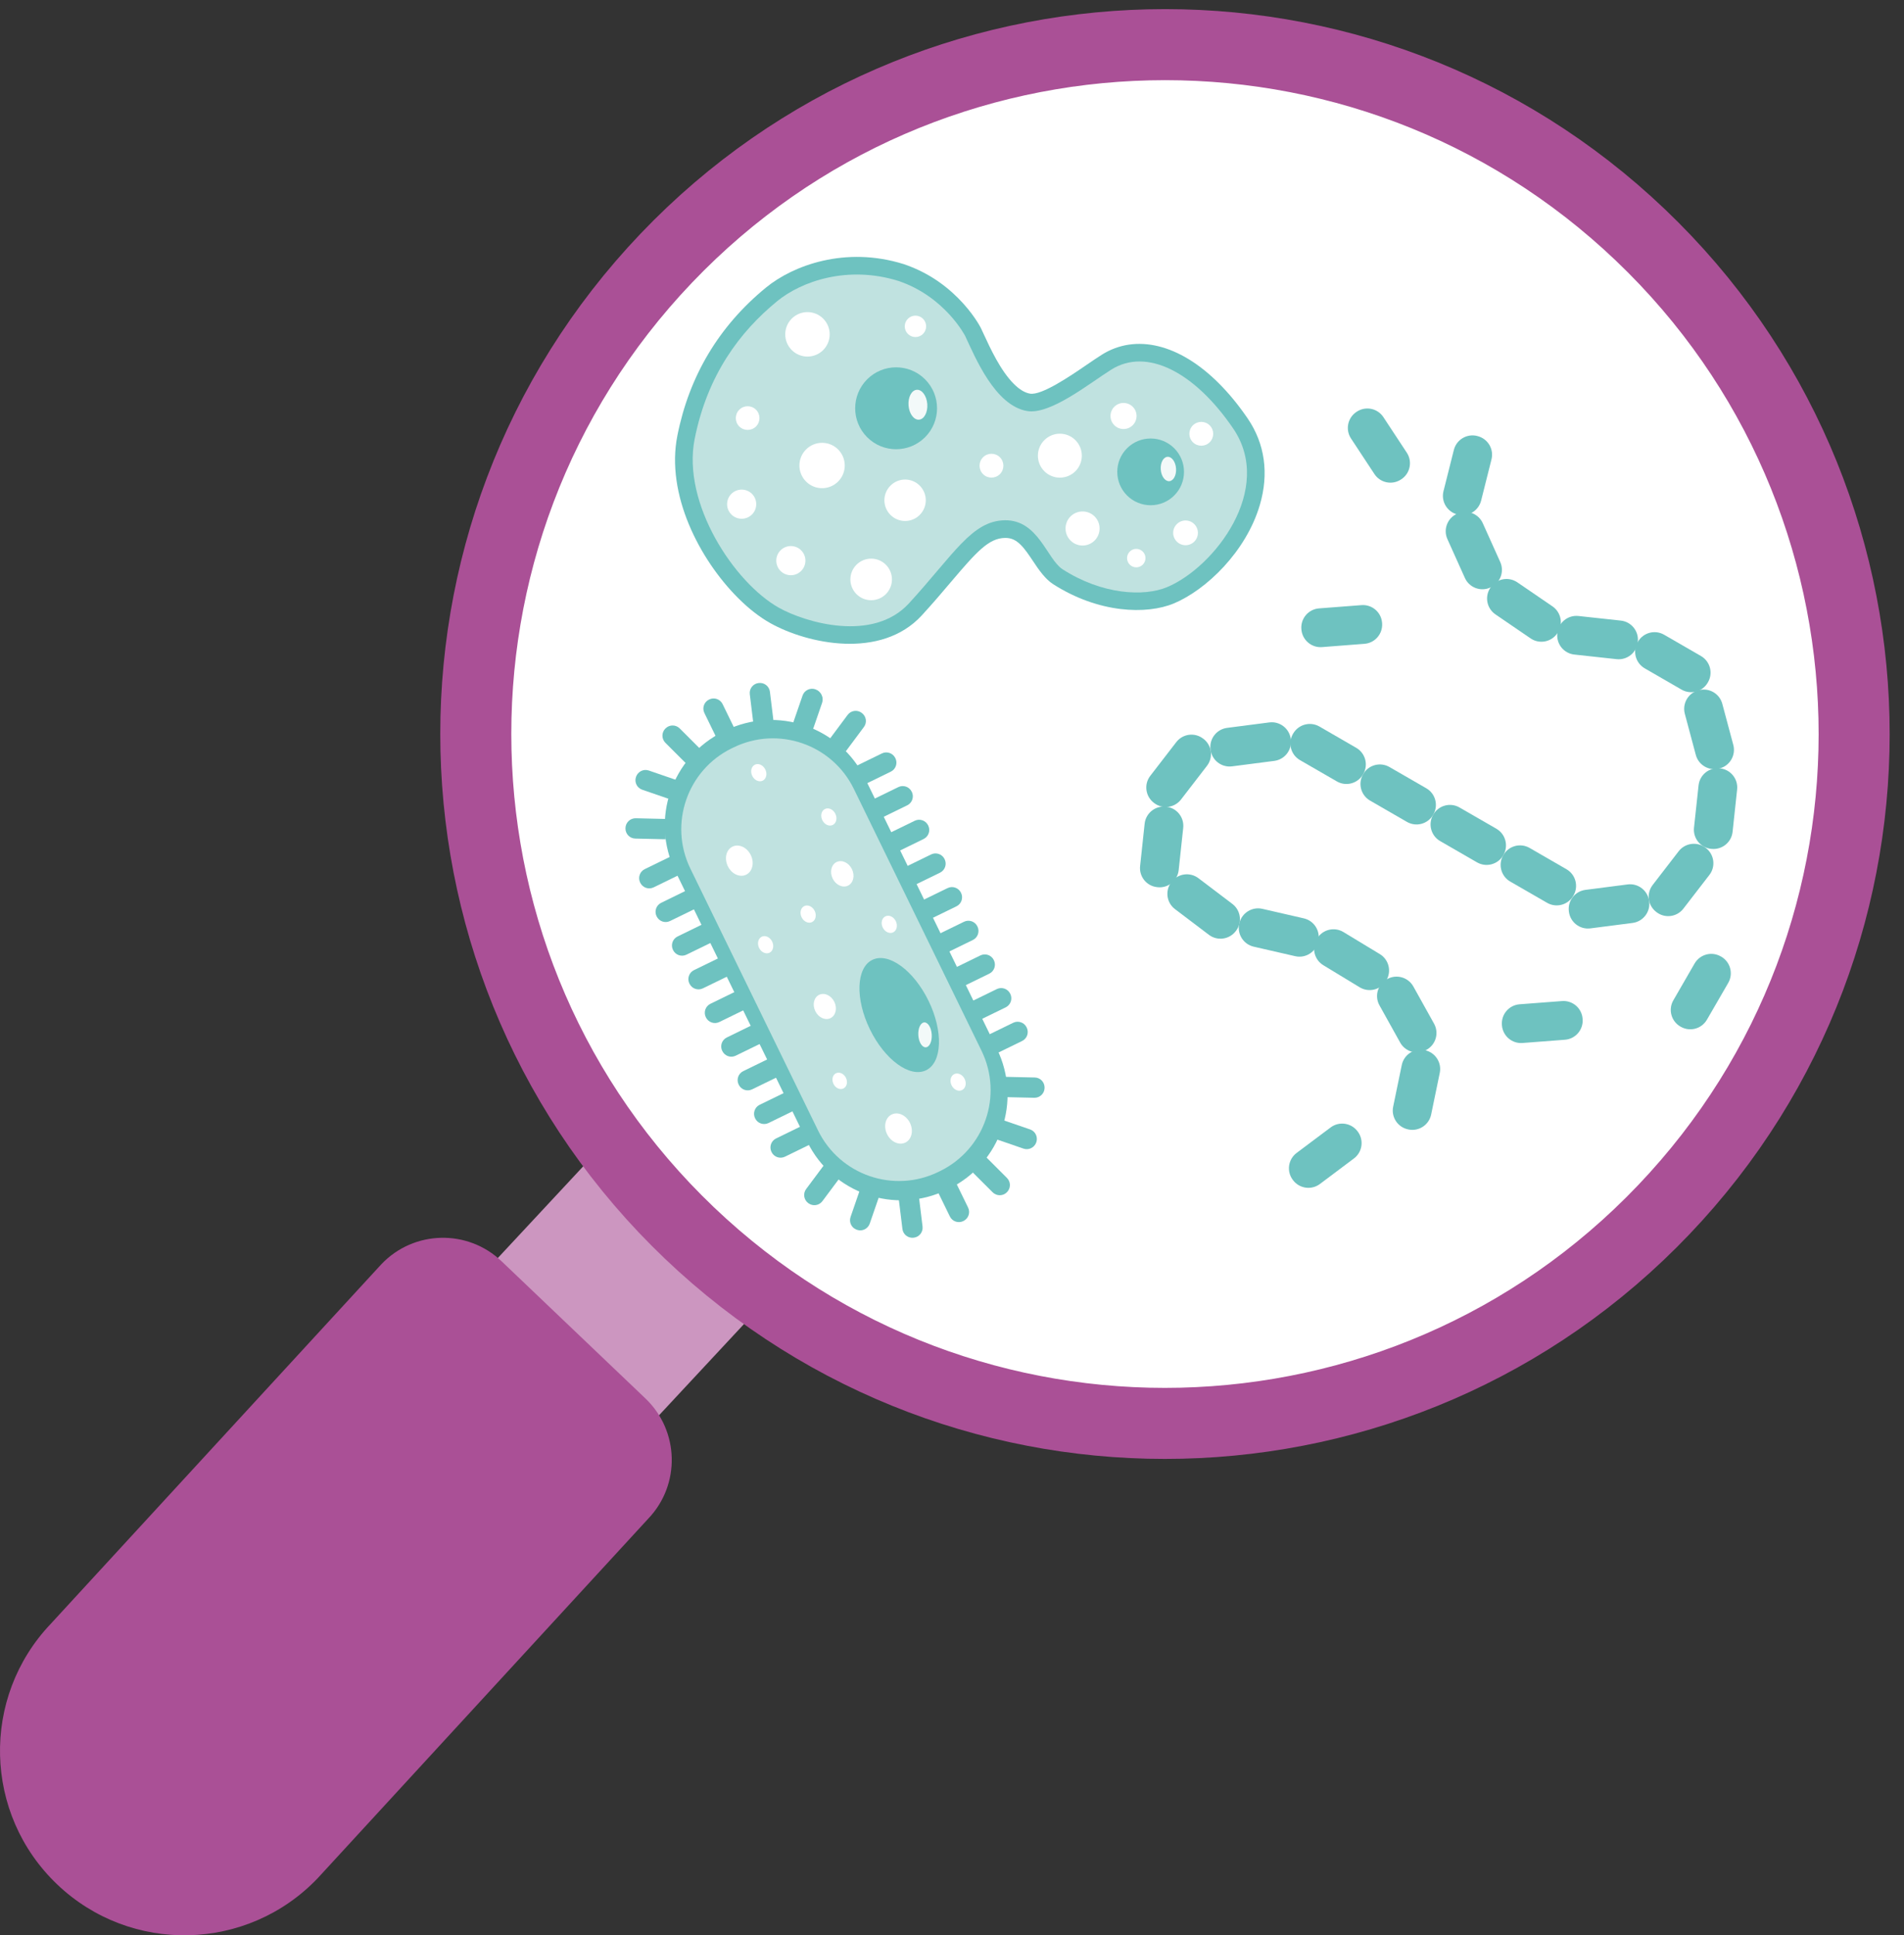 <?xml version="1.0" encoding="utf-8"?>
<!-- Generator: Adobe Illustrator 15.1.0, SVG Export Plug-In . SVG Version: 6.00 Build 0)  -->
<!DOCTYPE svg PUBLIC "-//W3C//DTD SVG 1.1//EN" "http://www.w3.org/Graphics/SVG/1.1/DTD/svg11.dtd">
<svg version="1.1" id="Laag_2" xmlns="http://www.w3.org/2000/svg" xmlns:xlink="http://www.w3.org/1999/xlink" x="0px" y="0px"
	 width="482.521px" height="490.317px" viewBox="68.445 443.16 482.521 490.317"
	 enable-background="new 68.445 443.16 482.521 490.317" xml:space="preserve">
<rect x="68.445" y="443.16" width="482.521" height="490.317" fill="#333333" stroke="none"/>
<polygon fill="#CC96C0" points="129.996,914.945 88.698,875.568 219.565,735.091 260.858,774.464 "/>
<path fill="#AA5096" d="M82.923,920.572L82.923,920.572c-18.673-17.807-19.377-47.385-1.572-66.053l83.767-91.087
	c8.207-8.605,21.841-8.931,30.44-0.722l36.455,34.759c8.605,8.203,8.929,21.837,0.722,30.443L148.969,919
	C131.164,937.672,101.596,938.376,82.923,920.572"/>
<path fill="#FFFFFF" stroke="#AA5096" stroke-width="18" stroke-miterlimit="10" d="M490.077,749.661
	c-66.571,69.808-177.126,72.438-246.934,5.866c-69.807-66.572-72.43-177.122-5.865-246.936
	c66.567-69.803,177.127-72.429,246.928-5.861C554.02,569.292,556.643,679.854,490.077,749.661"/>
<path fill="none" stroke="#AA5096" stroke-width="15" stroke-miterlimit="10" d="M490.077,749.661
	c-66.571,69.808-177.126,72.438-246.934,5.866c-69.807-66.572-72.43-177.122-5.865-246.936
	c66.567-69.803,177.127-72.429,246.928-5.861C554.02,569.292,556.643,679.854,490.077,749.661z"/>
<path fill="#6EC2C0" d="M272.999,732.382l-33.396-68.467c-6.417-13.151-0.955-29.011,12.197-35.427l0.476-0.238
	c13.157-6.417,29.019-0.949,35.428,12.202l33.396,68.467c6.417,13.156,0.955,29.019-12.194,35.427l-0.482,0.232
	C295.27,750.988,279.409,745.533,272.999,732.382"/>
<path fill="#C0E2E0" d="M275.752,729.556l-32.344-66.313c-5.523-11.322-0.82-24.98,10.502-30.509l0.416-0.196
	c11.326-5.53,24.984-0.82,30.51,10.502l32.344,66.314c5.521,11.321,0.818,24.984-10.509,30.51l-0.409,0.201
	C294.94,745.588,281.275,740.884,275.752,729.556"/>
<path fill="#6EC2C0" d="M303.149,714.308c-4.105,2-10.479-2.637-14.246-10.36c-3.762-7.714-3.491-15.592,0.61-17.599
	c4.1-2.001,10.478,2.638,14.241,10.362C307.52,704.423,307.243,712.307,303.149,714.308"/>
<path fill="#F3F9F9" d="M303.077,708.503c-0.939,0.063-1.789-1.296-1.904-3.046c-0.111-1.742,0.556-3.204,1.496-3.266
	c0.937-0.062,1.785,1.303,1.897,3.047C304.684,706.986,304.015,708.443,303.077,708.503"/>
<path fill="#FFFFFF" d="M257.543,664.77c-1.604,0.784-3.683-0.177-4.643-2.141c-0.954-1.963-0.435-4.188,1.181-4.972
	c1.603-0.782,3.676,0.177,4.63,2.134C259.671,661.761,259.145,663.987,257.543,664.77"/>
<path fill="#FFFFFF" d="M297.887,732.639c-1.603,0.782-3.682-0.178-4.642-2.141c-0.955-1.971-0.436-4.19,1.18-4.973
	c1.603-0.784,3.677,0.177,4.631,2.134C300.016,729.63,299.49,731.856,297.887,732.639"/>
<path fill="#FFFFFF" d="M282.186,718.931c-0.869,0.423-1.993-0.091-2.514-1.154c-0.521-1.077-0.238-2.281,0.63-2.704
	c0.875-0.428,2.005,0.098,2.526,1.162C283.348,717.299,283.061,718.509,282.186,718.931"/>
<path fill="#FFFFFF" d="M283.361,667.535c-1.346,0.661-3.095-0.142-3.901-1.792c-0.801-1.658-0.361-3.522,0.984-4.177
	c1.353-0.667,3.101,0.146,3.903,1.798C285.153,665.01,284.705,666.88,283.361,667.535"/>
<path fill="#FFFFFF" d="M261.726,640.952c-0.911,0.44-2.098-0.104-2.642-1.217c-0.544-1.12-0.245-2.392,0.672-2.838
	c0.911-0.446,2.092,0.099,2.642,1.218C262.944,639.234,262.643,640.5,261.726,640.952"/>
<path fill="#FFFFFF" d="M263.457,684.539c-0.911,0.439-2.098-0.104-2.642-1.217c-0.544-1.119-0.245-2.387,0.672-2.838
	c0.911-0.447,2.099,0.104,2.644,1.224C264.676,682.821,264.374,684.094,263.457,684.539"/>
<path fill="#FFFFFF" d="M279.484,652.17c-0.919,0.447-2.099-0.097-2.643-1.211c-0.544-1.125-0.245-2.385,0.667-2.837
	c0.917-0.44,2.092,0.097,2.641,1.223C280.694,650.458,280.394,651.73,279.484,652.17"/>
<path fill="#FFFFFF" d="M294.799,679.377c-0.919,0.44-2.099-0.104-2.648-1.223c-0.546-1.114-0.245-2.387,0.674-2.833
	c0.917-0.446,2.092,0.099,2.642,1.217C296.009,677.658,295.709,678.923,294.799,679.377"/>
<path fill="#FFFFFF" d="M274.234,676.771c-0.909,0.452-2.097-0.099-2.643-1.212c-0.543-1.125-0.243-2.385,0.674-2.838
	c0.911-0.439,2.097,0.098,2.643,1.224C275.451,675.058,275.152,676.33,274.234,676.771"/>
<path fill="#FFFFFF" d="M312.24,719.342c-0.916,0.447-2.096-0.098-2.641-1.211c-0.546-1.125-0.247-2.386,0.665-2.839
	c0.919-0.445,2.092,0.099,2.645,1.217C313.459,717.629,313.154,718.901,312.24,719.342"/>
<path fill="#FFFFFF" d="M278.913,701.114c-1.333,0.647-3.059-0.146-3.854-1.784c-0.796-1.627-0.36-3.477,0.972-4.124
	c1.335-0.653,3.06,0.146,3.854,1.774C280.681,698.613,280.248,700.461,278.913,701.114"/>
<path fill="#6EC2C0" d="M328.641,703.5l-0.024-0.048c-0.611-1.261-2.135-1.787-3.4-1.169l-6.874,3.353l2.25,4.619l6.881-3.353
	C328.74,706.289,329.258,704.76,328.641,703.5"/>
<path fill="#6EC2C0" d="M324.483,694.968l-0.025-0.043c-0.611-1.266-2.134-1.793-3.4-1.175l-6.875,3.354l2.251,4.623l6.882-3.351
	C324.576,697.757,325.099,696.233,324.483,694.968"/>
<path fill="#6EC2C0" d="M320.323,686.44l-0.022-0.042c-0.613-1.267-2.136-1.793-3.402-1.175l-6.874,3.354l2.243,4.624l6.889-3.358
	C320.419,689.225,320.94,687.706,320.323,686.44"/>
<path fill="#6EC2C0" d="M316.163,677.909l-0.024-0.044c-0.611-1.267-2.137-1.792-3.4-1.167l-6.875,3.352l2.244,4.618l6.887-3.358
	C316.255,680.698,316.774,679.176,316.163,677.909"/>
<path fill="#6EC2C0" d="M312.005,669.382l-0.024-0.049c-0.619-1.259-2.137-1.785-3.402-1.167l-6.882,3.352l2.251,4.617l6.882-3.351
	C312.097,672.171,312.615,670.642,312.005,669.382"/>
<path fill="#6EC2C0" d="M307.843,660.856l-0.021-0.049c-0.62-1.26-2.142-1.785-3.401-1.175l-6.88,3.354l2.248,4.624l6.883-3.354
	C307.938,663.638,308.455,662.115,307.843,660.856"/>
<path fill="#6EC2C0" d="M303.685,652.323l-0.025-0.042c-0.615-1.268-2.138-1.792-3.397-1.174l-6.881,3.351l2.25,4.625l6.882-3.359
	C303.776,655.106,304.296,653.59,303.685,652.323"/>
<path fill="#6EC2C0" d="M299.526,643.791l-0.029-0.042c-0.611-1.266-2.135-1.792-3.4-1.169l-6.875,3.352l2.251,4.618l6.881-3.356
	C299.616,646.58,300.138,645.057,299.526,643.791"/>
<path fill="#6EC2C0" d="M295.367,635.264l-0.03-0.042c-0.612-1.267-2.135-1.792-3.401-1.175l-6.874,3.353l2.25,4.624l6.881-3.358
	C295.458,638.054,295.979,636.531,295.367,635.264"/>
<path fill="#6EC2C0" d="M230.673,666.758l0.023,0.043c0.612,1.267,2.136,1.792,3.401,1.174l6.874-3.351L238.728,660l-6.887,3.358
	C230.581,663.974,230.062,665.492,230.673,666.758"/>
<path fill="#6EC2C0" d="M234.832,675.291l0.024,0.037c0.618,1.271,2.136,1.798,3.401,1.174l6.881-3.353l-2.251-4.623l-6.881,3.362
	C234.74,672.502,234.221,674.018,234.832,675.291"/>
<path fill="#6EC2C0" d="M238.992,683.817l0.022,0.044c0.618,1.265,2.141,1.791,3.401,1.167l6.881-3.353l-2.252-4.618l-6.879,3.358
	C238.899,681.028,238.38,682.551,238.992,683.817"/>
<path fill="#6EC2C0" d="M243.152,692.344l0.029,0.049c0.611,1.261,2.135,1.787,3.4,1.17l6.876-3.347l-2.25-4.624l-6.881,3.352
	C243.059,689.561,242.539,691.084,243.152,692.344"/>
<path fill="#6EC2C0" d="M247.316,700.876l0.024,0.043c0.612,1.266,2.135,1.791,3.401,1.174l6.873-3.353l-2.25-4.624l-6.881,3.357
	C247.219,698.087,246.698,699.611,247.316,700.876"/>
<path fill="#6EC2C0" d="M251.475,709.408l0.025,0.037c0.611,1.272,2.135,1.798,3.4,1.175l6.875-3.354l-2.251-4.624l-6.881,3.365
	C251.378,706.619,250.858,708.136,251.475,709.408"/>
<path fill="#6EC2C0" d="M255.635,717.935l0.023,0.042c0.611,1.268,2.136,1.793,3.4,1.17l6.875-3.347l-2.245-4.624l-6.887,3.358
	C255.537,715.146,255.023,716.669,255.635,717.935"/>
<path fill="#6EC2C0" d="M259.794,726.463l0.024,0.048c0.611,1.261,2.135,1.785,3.4,1.168l6.875-3.352l-2.244-4.618l-6.888,3.354
	C259.702,723.677,259.181,725.202,259.794,726.463"/>
<path fill="#6EC2C0" d="M263.953,734.994l0.023,0.042c0.611,1.268,2.135,1.792,3.4,1.175l6.876-3.352l-2.245-4.624l-6.888,3.357
	C263.861,732.204,263.341,733.727,263.953,734.994"/>
<path fill="#6EC2C0" d="M312.567,752.529l0.041-0.023c1.268-0.612,1.793-2.135,1.177-3.4l-3.353-6.875l-4.625,2.25l3.358,6.875
	C309.782,752.628,311.301,753.14,312.567,752.529"/>
<path fill="#6EC2C0" d="M323.607,745.233l0.037-0.038c0.983-0.996,0.983-2.605-0.007-3.591l-5.419-5.419l-3.628,3.646l5.414,5.4
	C321,746.23,322.609,746.23,323.607,745.233"/>
<path fill="#6EC2C0" d="M260.675,616.212l0.049-0.006c1.401-0.171,2.667,0.819,2.837,2.214l0.931,7.597l-5.106,0.63l-0.924-7.603
	C258.289,617.65,259.28,616.377,260.675,616.212"/>
<path fill="#6EC2C0" d="M331.057,732.591l0.018-0.05c0.454-1.333-0.25-2.776-1.577-3.235l-7.243-2.488l-1.674,4.855l7.24,2.495
	C329.149,734.621,330.599,733.918,331.057,732.591"/>
<path fill="#6EC2C0" d="M333.165,718.803v-0.049c0.032-1.412-1.075-2.581-2.482-2.605l-7.657-0.172l-0.11,5.139l7.651,0.172
	C331.974,721.317,333.136,720.205,333.165,718.803"/>
<path fill="#6EC2C0" d="M300.029,756.731l-0.05,0.007c-1.401,0.172-2.667-0.82-2.838-2.215l-0.93-7.597l5.105-0.624l0.926,7.598
	C302.412,755.295,301.423,756.566,300.029,756.731"/>
<path fill="#6EC2C0" d="M273.312,747.998l-0.049-0.031c-1.125-0.845-1.358-2.434-0.52-3.56l4.581-6.143l4.122,3.072l-4.582,6.14
	C276.027,748.604,274.437,748.836,273.312,747.998"/>
<path fill="#6EC2C0" d="M275.152,617.979l0.056,0.014c1.328,0.465,2.03,1.908,1.579,3.236l-2.496,7.241l-4.862-1.67l2.495-7.242
	C272.382,618.224,273.824,617.52,275.152,617.979"/>
<path fill="#6EC2C0" d="M286.817,623.765l0.042,0.03c1.132,0.839,1.364,2.429,0.521,3.555l-4.575,6.142l-4.123-3.07l4.576-6.142
	C284.101,623.154,285.691,622.922,286.817,623.765"/>
<path fill="#6EC2C0" d="M237.101,627.711l-0.042,0.038c-0.983,0.997-0.983,2.604,0.006,3.595l5.419,5.413l3.627-3.638l-5.413-5.407
	C239.702,626.714,238.093,626.714,237.101,627.711"/>
<path fill="#6EC2C0" d="M226.954,652.959v0.049c-0.03,1.414,1.076,2.576,2.489,2.606l7.652,0.177l0.109-5.145l-7.651-0.177
	C228.153,650.446,226.986,651.559,226.954,652.959"/>
<path fill="#6EC2C0" d="M285.63,754.745l-0.055-0.021c-1.327-0.459-2.032-1.901-1.578-3.233l2.494-7.237l4.862,1.682l-2.495,7.229
	C288.4,754.493,286.956,755.203,285.63,754.745"/>
<path fill="#6EC2C0" d="M275.067,617.796l0.048,0.024c1.328,0.453,2.037,1.901,1.579,3.229l-2.489,7.242l-4.863-1.676l2.495-7.242
	C272.296,618.053,273.74,617.344,275.067,617.796"/>
<path fill="#6EC2C0" d="M229.639,639.956l-0.018,0.049c-0.459,1.328,0.25,2.777,1.578,3.236l7.241,2.487l1.669-4.861l-7.234-2.49
	C231.548,637.918,230.098,638.628,229.639,639.956"/>
<path fill="#6EC2C0" d="M248.173,620.378l-0.049,0.024c-1.262,0.61-1.786,2.134-1.169,3.399l3.353,6.875l4.618-2.251l-3.354-6.875
	C250.955,620.279,249.432,619.766,248.173,620.378"/>
<path fill="#6EC2C0" d="M255.475,594.651c-9.773-9.774-18.319-26.27-15.37-41.103c2.997-15.145,10.543-27.763,22.441-37.516
	c6.855-5.629,20.117-10.566,34.888-5.969c5.235,1.759,9.843,4.642,13.794,8.593c3.803,3.801,5.603,7.228,5.792,7.603l0.716,1.536
	c1.7,3.683,4.265,9.251,7.627,12.616c1.423,1.43,2.813,2.263,4.121,2.483c2.942,0.501,10.332-4.551,14.294-7.264
	c1.408-0.958,2.712-1.854,3.859-2.576c8.625-5.445,19.728-2.754,29.696,7.222c2.557,2.551,5.016,5.554,7.304,8.906
	c4.367,6.396,5.432,13.976,3.076,21.934c-3.486,11.829-13.584,21.479-21.743,24.912c-6.944,2.905-19.103,2.525-30.651-4.874
	c-1.943-1.249-3.603-3.585-5.067-5.813c-0.979-1.467-1.989-2.997-3.103-4.114c-1.278-1.279-2.477-1.806-4.012-1.78
	c-4.112,0.073-7.163,3.462-13.66,11.119c-2.127,2.52-4.543,5.357-7.389,8.466c-10.373,11.328-29.064,7.242-38.411,2.013
	C260.937,599.508,258.179,597.355,255.475,594.651"/>
<path fill="#C0E2E0" d="M296.108,514.33c-12.882-4.009-24.575,0.104-30.729,5.152c-9.426,7.722-17.67,18.658-20.899,34.934
	c-3.224,16.282,10.013,36.363,21.376,42.73c6.673,3.73,23.807,8.845,32.944-1.127c11.431-12.478,15.921-20.894,24.264-21.046
	c8.526-0.152,10.685,9.854,14.672,12.423c10.025,6.435,20.619,6.984,26.503,4.508c11.971-5.022,27.215-24.827,16.711-40.204
	c-9.792-14.35-21.951-20.545-30.925-14.868c-5.665,3.578-15.427,11.461-21.291,10.464c-8.16-1.395-13.182-13.68-15.688-19.01
	C313.044,528.288,307.966,518.323,296.108,514.33"/>
<path fill="#6EC2C0" d="M302.878,553.934c-4.056,4.056-10.618,4.056-14.673,0c-4.051-4.055-4.044-10.617,0-14.673
	c4.055-4.049,10.617-4.049,14.673,0C306.928,543.316,306.928,549.879,302.878,553.934"/>
<path fill="#F3F9F9" d="M303.442,545.524c0.151,2.092-0.783,3.864-2.1,3.963c-1.309,0.098-2.494-1.518-2.654-3.608
	c-0.152-2.092,0.777-3.865,2.092-3.963C302.088,541.817,303.281,543.432,303.442,545.524"/>
<path fill="#6EC2C0" d="M366.024,568.693c-3.301,3.297-8.653,3.297-11.957,0c-3.303-3.304-3.303-8.661,0-11.965
	c3.304-3.296,8.656-3.296,11.957,0C369.326,560.032,369.326,565.39,366.024,568.693"/>
<path fill="#F3F9F9" d="M366.484,561.836c0.121,1.707-0.637,3.15-1.707,3.23c-1.07,0.078-2.043-1.242-2.166-2.942
	c-0.127-1.7,0.631-3.15,1.701-3.229C365.382,558.816,366.354,560.13,366.484,561.836"/>
<path fill="#FFFFFF" d="M345.848,580.106c-1.69,1.688-4.416,1.688-6.106,0c-1.68-1.688-1.68-4.416,0-6.104
	c1.69-1.682,4.416-1.682,6.106,0C347.528,575.69,347.528,578.418,345.848,580.106"/>
<path fill="#FFFFFF" d="M355.511,550.888c-1.293,1.291-3.386,1.291-4.674,0c-1.285-1.291-1.285-3.382,0-4.673
	c1.288-1.285,3.381-1.285,4.674,0C356.8,547.506,356.8,549.597,355.511,550.888"/>
<path fill="#FFFFFF" d="M340.978,562.546c-2.173,2.171-5.702,2.171-7.872,0c-2.178-2.171-2.178-5.702,0-7.872
	c2.17-2.177,5.699-2.177,7.872,0C343.15,556.844,343.15,560.375,340.978,562.546"/>
<path fill="#FFFFFF" d="M321.845,563.286c-1.181,1.174-3.097,1.174-4.27,0c-1.18-1.181-1.18-3.094,0-4.275
	c1.173-1.18,3.089-1.18,4.27,0C323.021,560.192,323.021,562.105,321.845,563.286"/>
<path fill="#FFFFFF" d="M375.017,555.2c-1.176,1.18-3.096,1.18-4.271,0c-1.18-1.174-1.18-3.095,0-4.271
	c1.177-1.175,3.097-1.175,4.271,0C376.197,552.105,376.197,554.026,375.017,555.2"/>
<path fill="#FFFFFF" d="M302.36,527.758c-1.06,1.059-2.778,1.059-3.836,0c-1.06-1.058-1.06-2.772,0-3.832
	c1.058-1.058,2.776-1.058,3.836,0C303.415,524.985,303.415,526.7,302.36,527.758"/>
<path fill="#FFFFFF" d="M277.061,531.85c-2.196,2.199-5.769,2.199-7.969,0c-2.196-2.198-2.196-5.769,0-7.966
	c2.201-2.199,5.773-2.199,7.969,0C279.257,526.082,279.257,529.651,277.061,531.85"/>
<path fill="#FFFFFF" d="M280.846,565.157c-2.245,2.251-5.885,2.251-8.128,0c-2.245-2.239-2.245-5.878,0-8.123
	c2.244-2.245,5.884-2.245,8.128,0C283.086,559.28,283.086,562.919,280.846,565.157"/>
<path fill="#FFFFFF" d="M292.946,593.685c-2.056,2.056-5.396,2.056-7.449,0c-2.056-2.056-2.056-5.395,0-7.449
	c2.055-2.057,5.395-2.057,7.449,0C295,588.29,295,591.629,292.946,593.685"/>
<path fill="#FFFFFF" d="M259.018,573.507c-1.443,1.438-3.788,1.438-5.224,0c-1.444-1.437-1.444-3.786,0-5.224
	c1.437-1.438,3.78-1.438,5.224,0C260.454,569.721,260.454,572.07,259.018,573.507"/>
<path fill="#FFFFFF" d="M271.475,587.813c-1.437,1.443-3.778,1.443-5.222,0c-1.438-1.443-1.438-3.779,0-5.224
	c1.443-1.442,3.786-1.442,5.222,0C272.919,584.033,272.919,586.369,271.475,587.813"/>
<path fill="#FFFFFF" d="M301.527,573.616c-2.043,2.05-5.363,2.05-7.414,0c-2.055-2.049-2.055-5.364,0-7.418
	c2.051-2.056,5.371-2.056,7.414,0C303.574,568.253,303.574,571.567,301.527,573.616"/>
<path fill="#FFFFFF" d="M260.039,551.207c-1.176,1.167-3.071,1.167-4.239,0c-1.18-1.169-1.18-3.071,0-4.24
	c1.168-1.18,3.063-1.18,4.239,0C261.207,548.136,261.207,550.037,260.039,551.207"/>
<path fill="#FFFFFF" d="M358.053,586.211c-0.915,0.917-2.392,0.917-3.302,0c-0.91-0.912-0.91-2.392,0-3.303
	c0.91-0.912,2.387-0.912,3.302,0C358.965,583.819,358.965,585.299,358.053,586.211"/>
<path fill="#FFFFFF" d="M371.108,580.376c-1.225,1.224-3.205,1.224-4.43,0c-1.229-1.223-1.229-3.205,0-4.429
	c1.225-1.229,3.205-1.229,4.43,0C372.329,577.171,372.329,579.153,371.108,580.376"/>
<path fill="#6EC2C0" d="M434.261,567.598l2.63-10.451c0.659-2.606,3.308-4.185,5.914-3.53l0.091,0.032
	c2.606,0.652,4.184,3.296,3.529,5.9l-2.628,10.447c-0.662,2.611-3.305,4.188-5.909,3.529l-0.1-0.024
	C435.183,572.845,433.606,570.203,434.261,567.598"/>
<path fill="#6EC2C0" d="M439.68,589.581l-4.423-9.83c-1.105-2.447-0.015-5.327,2.439-6.428l0.085-0.043
	c2.458-1.102,5.335-0.013,6.44,2.439l4.423,9.83c1.1,2.446,0.012,5.327-2.44,6.435l-0.091,0.037
	C443.665,593.129,440.785,592.034,439.68,589.581"/>
<path fill="#6EC2C0" d="M456.326,604.896l-8.898-6.08c-2.219-1.518-2.789-4.545-1.271-6.759l0.057-0.081
	c1.516-2.226,4.537-2.794,6.766-1.277l8.893,6.08c2.22,1.518,2.796,4.551,1.278,6.765l-0.057,0.086
	C461.576,605.844,458.54,606.413,456.326,604.896"/>
<path fill="#6EC2C0" d="M416.754,563.256l-5.928-8.998c-1.479-2.25-0.861-5.259,1.383-6.741l0.079-0.055
	c2.251-1.479,5.272-0.862,6.747,1.388l5.929,9.003c1.479,2.239,0.854,5.261-1.393,6.74l-0.084,0.049
	C421.247,566.124,418.227,565.501,416.754,563.256"/>
<path fill="#6EC2C0" d="M414.23,606.273l-10.755,0.832c-2.672,0.207-5.015-1.806-5.222-4.479l-0.008-0.104
	c-0.208-2.68,1.799-5.017,4.479-5.225l10.752-0.825c2.679-0.208,5.015,1.798,5.223,4.478l0.007,0.098
	C418.906,603.735,416.906,606.071,414.23,606.273"/>
<path fill="#6EC2C0" d="M465.043,706.584l-10.746,0.824c-2.674,0.208-5.018-1.803-5.226-4.478l-0.005-0.104
	c-0.207-2.678,1.798-5.017,4.478-5.225l10.749-0.818c2.684-0.208,5.021,1.799,5.222,4.477l0.008,0.1
	C469.73,704.038,467.73,706.374,465.043,706.584"/>
<path fill="#6EC2C0" d="M506.422,692.184l-5.399,9.321c-1.349,2.331-4.325,3.125-6.645,1.78l-0.093-0.049
	c-2.323-1.347-3.119-4.323-1.771-6.647l5.393-9.335c1.349-2.318,4.332-3.119,6.656-1.766l0.084,0.042
	C506.971,686.875,507.767,689.86,506.422,692.184"/>
<path fill="#6EC2C0" d="M411.561,736.663l-8.624,6.472c-2.152,1.604-5.198,1.169-6.814-0.979l-0.06-0.086
	c-1.609-2.146-1.169-5.199,0.979-6.808l8.624-6.466c2.146-1.603,5.197-1.169,6.807,0.979l0.061,0.073
	C414.149,732.01,413.709,735.063,411.561,736.663"/>
<path fill="#6EC2C0" d="M478.14,610.163l-10.717-1.168c-2.673-0.288-4.601-2.687-4.312-5.364l0.011-0.098
	c0.288-2.666,2.685-4.601,5.364-4.306l10.709,1.162c2.673,0.287,4.603,2.69,4.313,5.358l-0.015,0.104
	C483.21,608.517,480.813,610.445,478.14,610.163"/>
<path fill="#6EC2C0" d="M494.592,617.876l-9.333-5.389c-2.324-1.346-3.119-4.319-1.78-6.649l0.05-0.079
	c1.345-2.332,4.317-3.126,6.647-1.787l9.336,5.396c2.324,1.34,3.123,4.318,1.777,6.642l-0.05,0.086
	C499.902,618.42,496.923,619.227,494.592,617.876"/>
<path fill="#6EC2C0" d="M460.511,671.889l-9.332-5.381c-2.331-1.346-3.127-4.318-1.782-6.655l0.05-0.079
	c1.345-2.33,4.319-3.125,6.648-1.78l9.335,5.389c2.324,1.338,3.125,4.323,1.778,6.647l-0.049,0.086
	C465.822,672.44,462.841,673.242,460.511,671.889"/>
<path fill="#6EC2C0" d="M442.751,661.639l-9.329-5.383c-2.331-1.347-3.127-4.324-1.786-6.655l0.05-0.085
	c1.345-2.323,4.325-3.12,6.643-1.773l9.34,5.383c2.323,1.345,3.123,4.324,1.778,6.648l-0.05,0.092
	C448.059,662.184,445.078,662.985,442.751,661.639"/>
<path fill="#6EC2C0" d="M424.991,651.387l-9.333-5.389c-2.331-1.346-3.127-4.324-1.785-6.648l0.05-0.085
	c1.346-2.323,4.323-3.12,6.652-1.773l9.329,5.382c2.324,1.34,3.125,4.319,1.78,6.643l-0.05,0.093
	C430.295,651.932,427.323,652.734,424.991,651.387"/>
<path fill="#6EC2C0" d="M407.232,641.13l-9.335-5.388c-2.331-1.346-3.124-4.319-1.785-6.648l0.05-0.08
	c1.353-2.331,4.323-3.126,6.654-1.787l9.333,5.396c2.318,1.34,3.127,4.313,1.774,6.644l-0.05,0.085
	C412.531,641.675,409.561,642.482,407.232,641.13"/>
<path fill="#6EC2C0" d="M498.207,634.427l-2.783-10.41c-0.697-2.601,0.845-5.266,3.437-5.963l0.092-0.024
	c2.603-0.697,5.27,0.844,5.967,3.449l2.789,10.41c0.689,2.588-0.854,5.262-3.445,5.952l-0.099,0.024
	C501.572,638.561,498.906,637.02,498.207,634.427"/>
<path fill="#6EC2C0" d="M497.747,652.855l1.157-10.717c0.286-2.673,2.685-4.599,5.352-4.313l0.104,0.007
	c2.673,0.288,4.601,2.685,4.313,5.358l-1.148,10.716c-0.281,2.666-2.681,4.604-5.359,4.317l-0.096-0.005
	C499.4,657.931,497.461,655.535,497.747,652.855"/>
<path fill="#6EC2C0" d="M487.278,667.365l6.586-8.539c1.642-2.116,4.698-2.514,6.828-0.869l0.073,0.049
	c2.128,1.651,2.526,4.709,0.88,6.826l-6.588,8.538c-1.638,2.129-4.697,2.526-6.817,0.881l-0.081-0.061
	C486.034,672.551,485.638,669.493,487.278,667.365"/>
<path fill="#6EC2C0" d="M470.238,668.612l10.691-1.376c2.658-0.344,5.099,1.541,5.447,4.202l0.015,0.098
	c0.342,2.667-1.543,5.108-4.209,5.457l-10.685,1.375c-2.67,0.343-5.112-1.541-5.45-4.214l-0.012-0.086
	C465.691,671.394,467.571,668.961,470.238,668.612"/>
<path fill="#6EC2C0" d="M372.154,665.651l8.586,6.508c2.148,1.621,2.57,4.673,0.951,6.813l-0.063,0.08
	c-1.621,2.143-4.674,2.569-6.814,0.949l-8.593-6.508c-2.142-1.614-2.567-4.673-0.947-6.814l0.066-0.079
	C366.96,664.459,370.006,664.036,372.154,665.651"/>
<path fill="#6EC2C0" d="M388.366,673.42l10.502,2.41c2.618,0.604,4.259,3.217,3.651,5.833l-0.018,0.093
	c-0.601,2.616-3.213,4.263-5.829,3.657l-10.51-2.41c-2.614-0.604-4.257-3.211-3.657-5.829l0.024-0.104
	C383.138,674.453,385.75,672.819,388.366,673.42"/>
<path fill="#6EC2C0" d="M408.911,679.304l9.22,5.584c2.293,1.389,3.025,4.386,1.632,6.686l-0.047,0.08
	c-1.392,2.3-4.389,3.032-6.688,1.645l-9.213-5.591c-2.299-1.395-3.039-4.385-1.638-6.678l0.049-0.085
	C403.615,678.642,406.614,677.909,408.911,679.304"/>
<path fill="#6EC2C0" d="M426.626,693.096l5.241,9.412c1.31,2.351,0.459,5.311-1.89,6.618l-0.081,0.056
	c-2.349,1.305-5.308,0.458-6.616-1.891l-5.242-9.418c-1.309-2.337-0.465-5.304,1.886-6.612l0.078-0.049
	C422.352,689.905,425.316,690.747,426.626,693.096"/>
<path fill="#6EC2C0" d="M433.317,714.981l-2.183,10.552c-0.544,2.629-3.12,4.329-5.748,3.785l-0.092-0.02
	c-2.632-0.544-4.332-3.121-3.788-5.75l2.183-10.557c0.546-2.63,3.12-4.324,5.752-3.78l0.091,0.019
	C432.16,709.775,433.863,712.349,433.317,714.981"/>
<path fill="#6EC2C0" d="M368.301,652.904l-1.151,10.716c-0.293,2.678-2.689,4.605-5.355,4.317l-0.1-0.013
	c-2.68-0.28-4.605-2.678-4.316-5.355l1.147-10.718c0.288-2.667,2.688-4.6,5.359-4.317l0.097,0.012
	C366.655,647.828,368.587,650.231,368.301,652.904"/>
<path fill="#6EC2C0" d="M374.323,637.185l-6.583,8.539c-1.645,2.122-4.693,2.521-6.824,0.875l-0.077-0.061
	c-2.13-1.646-2.521-4.697-0.885-6.819l6.59-8.54c1.645-2.127,4.697-2.52,6.819-0.873l0.086,0.055
	C375.573,631.999,375.964,635.057,374.323,637.185"/>
<path fill="#6EC2C0" d="M391.37,635.938l-10.69,1.382c-2.673,0.343-5.107-1.541-5.451-4.208l-0.011-0.098
	c-0.35-2.66,1.542-5.102,4.207-5.443l10.686-1.382c2.666-0.344,5.106,1.541,5.45,4.208l0.012,0.097
	C395.913,633.161,394.036,635.594,391.37,635.938"/>
</svg>
